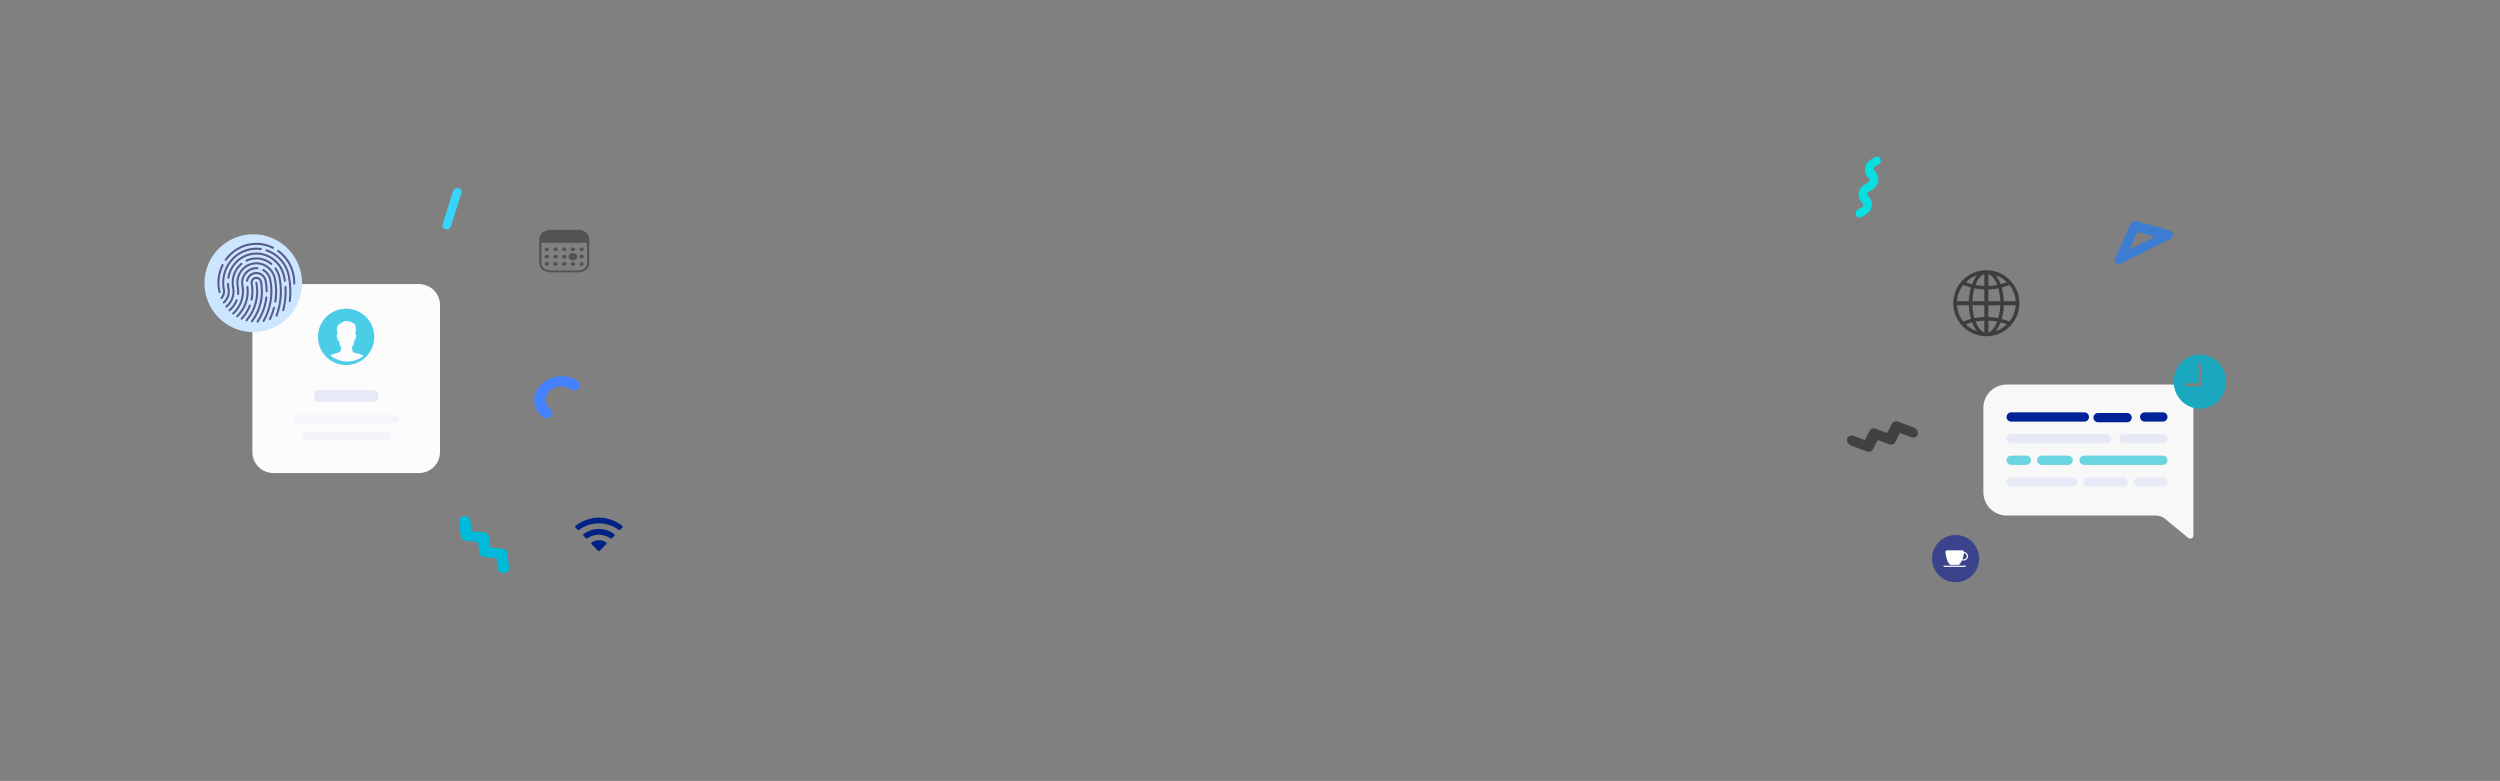 <?xml version="1.0" encoding="UTF-8" standalone="no"?>
<!DOCTYPE svg PUBLIC "-//W3C//DTD SVG 1.1//EN" "http://www.w3.org/Graphics/SVG/1.1/DTD/svg11.dtd">
<svg width="100%" height="100%" viewBox="0 0 1892 591" version="1.1" xmlns="http://www.w3.org/2000/svg" xmlns:xlink="http://www.w3.org/1999/xlink" xml:space="preserve" xmlns:serif="http://www.serif.com/" style="fill-rule:evenodd;clip-rule:evenodd;stroke-linejoin:round;stroke-miterlimit:2;">
    <rect x="0" y="0" width="1892" height="591" fill="#808080" stroke="none"/>
    <path d="M1406.69,164.62C1405.42,164.418 1404.48,163.426 1404.33,162.115C1404.17,160.804 1404.83,159.438 1405.99,158.667C1406.65,158.231 1407.31,157.871 1407.9,157.553C1409.65,156.602 1409.99,156.32 1410.16,155.662C1410.33,155.003 1410.16,154.641 1409.01,153.231C1407.72,151.642 1405.77,149.241 1406.79,145.285C1407.8,141.33 1410.79,139.711 1412.77,138.639C1414.52,137.688 1414.86,137.405 1415.03,136.747C1415.2,136.089 1415.03,135.725 1413.88,134.312C1412.59,132.723 1410.64,130.321 1411.65,126.366C1412.67,122.411 1415.66,120.79 1417.64,119.718C1418.04,119.499 1418.42,119.292 1418.76,119.086C1420.35,118.101 1422.28,118.541 1423.07,120.068C1423.86,121.596 1423.21,123.633 1421.62,124.618C1421.11,124.935 1420.62,125.2 1420.14,125.459C1418.39,126.41 1418.05,126.692 1417.88,127.354C1417.71,128.015 1417.88,128.376 1419.02,129.789C1420.32,131.378 1422.27,133.78 1421.25,137.735C1420.23,141.69 1417.25,143.309 1415.27,144.382C1413.52,145.333 1413.18,145.616 1413.01,146.274C1412.84,146.931 1413.01,147.295 1414.16,148.705C1415.45,150.293 1417.4,152.695 1416.38,156.649C1415.37,160.604 1412.38,162.224 1410.4,163.297C1409.91,163.564 1409.44,163.817 1409.06,164.068C1408.34,164.55 1407.49,164.747 1406.69,164.62Z" style="fill:rgb(7,223,224);fill-rule:nonzero;"/>
    <g transform="matrix(1,0,0,1,-29.394,-111.211)">
        <path d="M1427.6,445.923C1426.91,444.462 1427.09,442.871 1428.07,441.837C1429.06,440.802 1430.66,440.507 1432.2,441.08L1440.74,444.26L1444.41,437.191C1445.23,435.628 1447.16,435.012 1449.05,435.714L1457.6,438.894L1461.27,431.825C1462.09,430.262 1464.02,429.645 1465.91,430.348L1477.7,434.735C1479.13,435.265 1480.27,436.455 1480.69,437.858C1481.12,439.26 1480.77,440.661 1479.77,441.534C1478.77,442.406 1477.28,442.617 1475.85,442.087L1467.31,438.909L1463.63,445.979C1462.81,447.542 1460.88,448.159 1458.99,447.456L1450.44,444.277L1446.77,451.345C1445.96,452.908 1444.02,453.525 1442.13,452.822L1430.34,448.433C1429.15,447.986 1428.14,447.064 1427.6,445.923Z" style="fill:rgb(65,65,65);fill-rule:nonzero;"/>
    </g>
    <g transform="matrix(1,0,0,1,120.878,-83.317)">
        <path d="M1481.8,282.947C1479.92,282.386 1479.09,280.389 1479.96,278.47L1491.37,253.258C1492.24,251.325 1494.5,250.198 1496.41,250.742L1521.34,257.84C1522.74,258.238 1523.62,259.451 1523.56,260.912C1523.51,262.373 1522.53,263.795 1521.09,264.515L1484.75,282.63C1483.79,283.108 1482.73,283.222 1481.8,282.947ZM1496.71,258.732L1490.71,271.988L1509.82,262.464L1496.71,258.732Z" style="fill:rgb(61,125,209);fill-rule:nonzero;"/>
    </g>
    <g transform="matrix(1,0,0,1,-0.153,2.113)">
        <path d="M384.146,430.564C382.969,431.594 381.222,431.939 379.656,431.45C378.09,430.962 376.984,429.726 376.814,428.276L375.874,420.225L366.689,419.399C364.657,419.216 363.051,417.808 362.842,416.026L361.9,407.972L352.714,407.145C350.682,406.963 349.076,405.554 348.867,403.772L347.566,392.658C347.409,391.315 348.081,390.001 349.328,389.21C350.576,388.42 352.21,388.273 353.614,388.825C355.019,389.377 355.981,390.544 356.139,391.887L357.085,399.944L366.274,400.774C368.306,400.957 369.912,402.365 370.121,404.146L371.063,412.2L380.248,413.026C382.28,413.209 383.887,414.617 384.095,416.399L385.392,427.51C385.522,428.641 385.065,429.763 384.146,430.564Z" style="fill:rgb(0,186,217);fill-rule:nonzero;"/>
    </g>
    <path d="M437.738,294.097C436.968,294.871 435.896,295.359 434.756,295.453C433.616,295.547 432.502,295.238 431.66,294.596C427.101,291.118 420.025,291.699 415.857,295.894C411.689,300.088 412.006,306.307 416.565,309.784C418.319,311.122 418.441,313.513 416.838,315.127C415.234,316.74 412.513,316.963 410.76,315.626C402.693,309.474 402.132,298.471 409.507,291.05C416.881,283.63 429.399,282.602 437.466,288.754C438.308,289.396 438.81,290.32 438.861,291.322C438.912,292.324 438.508,293.322 437.738,294.097Z" style="fill:rgb(69,128,255);fill-rule:nonzero;"/>
    <path d="M337.174,173.57C336.332,173.394 335.637,172.868 335.242,172.107C334.848,171.345 334.786,170.411 335.07,169.509L342.774,145.041C343.365,143.164 345.265,141.938 347.018,142.303C348.771,142.668 349.713,144.485 349.122,146.362L341.418,170.83C341.135,171.732 340.528,172.527 339.732,173.041C338.936,173.555 338.016,173.745 337.174,173.57Z" style="fill:rgb(55,213,250);fill-rule:nonzero;"/>
    <path d="M1656.15,407.14L1638.42,392.564C1636.49,390.998 1634.08,390.155 1631.59,390.182L1518.73,390.182C1514.03,390.182 1509.52,388.316 1506.19,384.994C1502.87,381.673 1501,377.168 1501,372.471L1501,308.711C1501,304.014 1502.87,299.509 1506.19,296.187C1509.52,292.866 1514.03,291 1518.73,291L1642.24,291C1646.94,291 1651.45,292.866 1654.78,296.187C1658.11,299.509 1659.97,304.014 1659.97,308.711L1659.97,405.236C1659.97,405.679 1659.85,406.114 1659.62,406.491C1659.38,406.868 1659.05,407.172 1658.65,407.37C1658.26,407.568 1657.81,407.651 1657.37,407.61C1656.93,407.57 1656.51,407.407 1656.15,407.14Z" style="fill:rgb(248,248,248);fill-rule:nonzero;"/>
    <path d="M1577.43,312.058L1522.08,312.058C1520.14,312.058 1518.57,313.629 1518.57,315.565L1518.57,315.574C1518.57,317.511 1520.14,319.081 1522.08,319.081L1577.43,319.081C1579.37,319.081 1580.94,317.511 1580.94,315.574L1580.94,315.565C1580.94,313.629 1579.37,312.058 1577.43,312.058Z" style="fill:rgb(0,34,153);fill-rule:nonzero;"/>
    <g transform="matrix(1,0,0,1,-1.627,0.477)">
        <path d="M1611.4,312.058L1589.43,312.058C1587.49,312.058 1585.92,313.629 1585.92,315.565L1585.92,315.574C1585.92,317.511 1587.49,319.081 1589.43,319.081L1611.4,319.081C1613.34,319.081 1614.91,317.511 1614.91,315.574L1614.91,315.565C1614.91,313.629 1613.34,312.058 1611.4,312.058Z" style="fill:rgb(0,34,153);fill-rule:nonzero;"/>
    </g>
    <path d="M1636.87,312.058L1623.1,312.058C1621.16,312.058 1619.59,313.629 1619.59,315.565L1619.59,315.574C1619.59,317.511 1621.16,319.081 1623.1,319.081L1636.87,319.081C1638.81,319.081 1640.38,317.511 1640.38,315.574L1640.38,315.565C1640.38,313.629 1638.81,312.058 1636.87,312.058Z" style="fill:rgb(0,34,153);fill-rule:nonzero;"/>
    <path d="M1594.11,328.441L1522.08,328.441C1520.14,328.441 1518.57,330.011 1518.57,331.948L1518.57,331.957C1518.57,333.894 1520.14,335.464 1522.08,335.464L1594.11,335.464C1596.05,335.464 1597.62,333.894 1597.62,331.957L1597.62,331.948C1597.62,330.011 1596.05,328.441 1594.11,328.441Z" style="fill:rgb(229,234,246);fill-rule:nonzero;"/>
    <path d="M1636.87,328.441L1607.29,328.441C1605.35,328.441 1603.78,330.011 1603.78,331.948L1603.78,331.957C1603.78,333.894 1605.35,335.464 1607.29,335.464L1636.87,335.464C1638.81,335.464 1640.38,333.894 1640.38,331.957L1640.38,331.948C1640.38,330.011 1638.81,328.441 1636.87,328.441Z" style="fill:rgb(229,234,246);fill-rule:nonzero;"/>
    <path d="M1577.23,351.837L1636.87,351.837C1638.81,351.837 1640.38,350.267 1640.38,348.331L1640.38,348.322C1640.38,346.385 1638.81,344.815 1636.87,344.815L1577.23,344.815C1575.29,344.815 1573.72,346.385 1573.72,348.322L1573.72,348.331C1573.72,350.267 1575.29,351.837 1577.23,351.837Z" style="fill:rgb(106,213,225);fill-rule:nonzero;"/>
    <path d="M1545.2,351.837L1565.22,351.837C1567.16,351.837 1568.73,350.267 1568.73,348.331L1568.73,348.322C1568.73,346.385 1567.16,344.815 1565.22,344.815L1545.2,344.815C1543.27,344.815 1541.69,346.385 1541.69,348.322L1541.69,348.331C1541.69,350.267 1543.27,351.837 1545.2,351.837Z" style="fill:rgb(106,213,225);fill-rule:nonzero;"/>
    <path d="M1522.07,351.837L1533.5,351.837C1535.44,351.837 1537.01,350.267 1537.01,348.331L1537.01,348.322C1537.01,346.385 1535.44,344.815 1533.5,344.815L1522.07,344.815C1520.14,344.815 1518.56,346.385 1518.56,348.322L1518.56,348.331C1518.56,350.267 1520.14,351.837 1522.07,351.837Z" style="fill:rgb(106,213,225);fill-rule:nonzero;"/>
    <path d="M1568.45,361.198L1522.08,361.198C1520.14,361.198 1518.57,362.768 1518.57,364.704L1518.57,364.713C1518.57,366.65 1520.14,368.22 1522.08,368.22L1568.45,368.22C1570.39,368.22 1571.96,366.65 1571.96,364.713L1571.96,364.704C1571.96,362.768 1570.39,361.198 1568.45,361.198Z" style="fill:rgb(229,234,246);fill-rule:nonzero;"/>
    <path d="M1606.71,361.198L1580.45,361.198C1578.51,361.198 1576.94,362.768 1576.94,364.704L1576.94,364.713C1576.94,366.65 1578.51,368.22 1580.45,368.22L1606.71,368.22C1608.65,368.22 1610.22,366.65 1610.22,364.713L1610.22,364.704C1610.22,362.768 1608.65,361.198 1606.71,361.198Z" style="fill:rgb(229,234,246);fill-rule:nonzero;"/>
    <path d="M1636.87,361.198L1618.42,361.198C1616.48,361.198 1614.91,362.768 1614.91,364.704L1614.91,364.713C1614.91,366.65 1616.48,368.22 1618.42,368.22L1636.87,368.22C1638.81,368.22 1640.38,366.65 1640.38,364.713L1640.38,364.704C1640.38,362.768 1638.81,361.198 1636.87,361.198Z" style="fill:rgb(229,234,246);fill-rule:nonzero;"/>
    <path d="M317.076,215L206.924,215C198.129,215 191,222.101 191,230.86L191,342.14C191,350.899 198.129,358 206.924,358L317.076,358C325.871,358 333,350.899 333,342.14L333,230.86C333,222.101 325.871,215 317.076,215Z" style="fill:rgb(252,252,252);fill-rule:nonzero;"/>
    <path d="M292.745,326.653L231.247,326.653C229.506,326.653 228.094,328.059 228.094,329.793L228.094,329.801C228.094,331.536 229.506,332.941 231.247,332.941L292.745,332.941C294.486,332.941 295.898,331.536 295.898,329.801L295.898,329.793C295.898,328.059 294.486,326.653 292.745,326.653Z" style="fill:rgb(243,245,251);fill-rule:nonzero;"/>
    <path d="M283.063,295.195L240.929,295.195C239.174,295.195 237.752,296.612 237.752,298.359L237.752,300.936C237.752,302.684 239.174,304.1 240.929,304.1L283.063,304.1C284.817,304.1 286.24,302.684 286.24,300.936L286.24,298.359C286.24,296.612 284.817,295.195 283.063,295.195Z" style="fill:rgb(229,234,246);fill-rule:nonzero;"/>
    <path d="M299.115,314.108L224.878,314.108C223.137,314.108 221.725,315.514 221.725,317.248L221.725,317.256C221.725,318.991 223.137,320.396 224.878,320.396L299.115,320.396C300.856,320.396 302.267,318.991 302.267,317.256L302.267,317.248C302.267,315.514 300.856,314.108 299.115,314.108Z" style="fill:rgb(243,245,251);fill-rule:nonzero;"/>
    <g id="Cafés" transform="matrix(0.223,0,0,0.223,-522.784,380.825)">
        <g transform="matrix(1,0,0,1,1882,-610)">
            <circle cx="7099" cy="798" r="80" style="fill:rgb(58,67,139);"/>
        </g>
        <g transform="matrix(2,0,0,2,8696.49,-254.666)">
            <path d="M153.128,224.251C151.918,226.928 150.266,229.632 148.011,232C148.011,232 133.366,231.993 133.344,232C126.443,227.255 125.03,210.296 125.03,210.296C124.835,208.66 126.012,207.333 127.674,207.333L153.682,207.333C155.237,207.333 156.445,208.511 156.452,210.037C160.322,210.408 163.344,213.533 163.344,217.333C163.344,221.383 159.912,224.667 155.678,224.667C154.784,224.667 153.926,224.52 153.128,224.251ZM153.9,222.399C154.458,222.573 155.056,222.667 155.678,222.667C158.827,222.667 161.344,220.258 161.344,217.333C161.344,214.611 159.164,212.337 156.324,212.034C156.114,214.194 155.529,218.152 153.9,222.399ZM121.388,234.044C120.996,233.652 121.127,233.333 121.686,233.333L159.669,233.333C160.226,233.333 160.365,233.646 159.967,234.044L159.388,234.623C158.996,235.015 158.222,235.333 157.677,235.333L123.678,235.333C123.125,235.333 122.365,235.021 121.967,234.623L121.388,234.044Z" style="fill:white;"/>
        </g>
    </g>
    <g transform="matrix(0.829,0,0,0.804,36.986,47.599)">
        <ellipse cx="186.589" cy="207.344" rx="44.538" ry="46.052" style="fill:rgb(204,230,255);"/>
    </g>
    <g id="Touch-ID-Icon" serif:id="Touch ID Icon" transform="matrix(0.483,0,0,0.496,-2389.56,-270.773)">
        <path d="M5350.88,1038.29C5350.57,1038.29 5350.25,1038.2 5349.98,1038.01C5349.25,1037.51 5349.06,1036.52 5349.56,1035.79C5356.93,1025.02 5361.6,1012.52 5363.06,999.638C5363.16,998.759 5363.96,998.126 5364.84,998.227C5365.72,998.327 5366.35,999.122 5366.25,1000C5364.72,1013.4 5359.86,1026.4 5352.2,1037.6C5351.9,1038.05 5351.39,1038.29 5350.88,1038.29ZM5341.97,1037.91C5341.62,1037.91 5341.28,1037.8 5340.98,1037.58C5340.28,1037.03 5340.16,1036.02 5340.71,1035.33C5353.8,1018.57 5358.9,997.015 5354.7,976.196L5354.6,975.661C5354.21,974.353 5353.38,973.232 5352.23,972.467C5350.92,971.601 5349.36,971.295 5347.83,971.604C5344.93,972.189 5342.96,974.836 5343.14,977.712L5343.3,978.494C5344.97,986.772 5344.92,995.122 5343.17,1003.31C5342.98,1004.18 5342.13,1004.73 5341.26,1004.55C5340.4,1004.36 5339.85,1003.51 5340.03,1002.64C5341.58,995.392 5341.72,988.01 5340.44,980.674L5340.41,980.68L5340.1,979.137C5339.11,974.238 5342.3,969.448 5347.19,968.461C5349.57,967.982 5351.98,968.456 5354,969.796C5356.02,971.136 5357.39,973.181 5357.87,975.554L5358.15,976.953L5358.12,976.965C5362,998.265 5356.61,1020.18 5343.23,1037.3C5342.92,1037.7 5342.44,1037.91 5341.97,1037.91ZM5360.35,1037.22C5360.07,1037.22 5359.79,1037.15 5359.54,1037C5358.77,1036.55 5358.52,1035.57 5358.96,1034.8C5369.86,1016.23 5373.51,994.377 5369.26,973.261L5369.11,972.566C5367.78,966.926 5364.14,962.106 5359.05,959.269C5358.28,958.838 5358,957.861 5358.43,957.088C5358.86,956.315 5359.84,956.037 5360.61,956.469C5366.73,959.878 5371.03,965.766 5372.41,972.623L5372.68,973.985L5372.66,973.992C5376.65,995.457 5372.79,1017.57 5361.73,1036.43C5361.43,1036.93 5360.9,1037.22 5360.35,1037.22ZM5333.66,1036.32C5333.28,1036.32 5332.9,1036.18 5332.6,1035.92C5331.93,1035.33 5331.87,1034.32 5332.45,1033.65C5338.95,1026.26 5343.76,1017.36 5346.38,1007.9C5349.12,997.99 5349.48,987.816 5347.43,977.662C5347.25,976.794 5347.81,975.948 5348.68,975.773C5349.55,975.598 5350.4,976.16 5350.57,977.028C5352.72,987.68 5352.35,998.356 5349.47,1008.76C5346.73,1018.68 5341.67,1028.02 5334.86,1035.77C5334.55,1036.13 5334.1,1036.32 5333.66,1036.32ZM5370.28,1034.37C5370.05,1034.37 5369.81,1034.32 5369.58,1034.21C5368.79,1033.82 5368.46,1032.86 5368.84,1032.07C5371.5,1026.61 5373.64,1020.88 5375.21,1015.04C5375.44,1014.19 5376.31,1013.68 5377.17,1013.91C5378.03,1014.13 5378.53,1015.01 5378.3,1015.87C5376.69,1021.91 5374.48,1027.83 5371.73,1033.47C5371.45,1034.04 5370.88,1034.37 5370.28,1034.37ZM5325.98,1033.69C5325.58,1033.69 5325.17,1033.54 5324.86,1033.23C5324.23,1032.61 5324.22,1031.6 5324.83,1030.96C5330.3,1025.36 5334.52,1018.82 5337.37,1011.52C5337.69,1010.7 5338.62,1010.29 5339.44,1010.61C5340.27,1010.93 5340.67,1011.86 5340.35,1012.69C5337.35,1020.38 5332.9,1027.29 5327.13,1033.2C5326.82,1033.53 5326.4,1033.69 5325.98,1033.69ZM5318.97,1030.17C5318.54,1030.17 5318.11,1030 5317.8,1029.66C5317.19,1029.02 5317.23,1028 5317.87,1027.39C5329.8,1016.24 5335.61,999.959 5333.43,983.837C5333.31,982.96 5333.92,982.152 5334.8,982.033C5335.68,981.914 5336.48,982.529 5336.6,983.407C5338.93,1000.56 5332.74,1017.88 5320.06,1029.74C5319.76,1030.03 5319.36,1030.17 5318.97,1030.17ZM5380.61,1029.21C5380.42,1029.21 5380.23,1029.17 5380.04,1029.1C5379.21,1028.79 5378.8,1027.86 5379.11,1027.03C5385.97,1009.1 5387.62,989.639 5383.89,970.732L5383.8,970.326C5382.78,965.259 5380.73,960.588 5377.71,956.442C5377.19,955.727 5377.35,954.724 5378.07,954.203C5378.78,953.681 5379.78,953.839 5380.31,954.555C5383.47,958.895 5385.65,963.762 5386.81,969.03L5386.81,969.035L5386.95,969.694C5390.91,989.324 5389.23,1009.55 5382.11,1028.18C5381.86,1028.82 5381.26,1029.21 5380.61,1029.21ZM5312.63,1025.89C5312.18,1025.89 5311.74,1025.7 5311.42,1025.34C5310.84,1024.67 5310.91,1023.65 5311.58,1023.07C5317.24,1018.17 5321.55,1011.85 5324.03,1004.79C5326.42,998.006 5327.05,990.71 5325.88,983.593L5325.87,983.595L5325.56,982.07C5324.3,975.812 5325.55,969.439 5329.08,964.122C5332.61,958.807 5338.01,955.184 5344.26,953.923C5346.44,953.484 5348.66,953.348 5350.85,953.518C5351.74,953.587 5352.4,954.358 5352.33,955.241C5352.26,956.124 5351.49,956.783 5350.61,956.715C5348.7,956.567 5346.78,956.685 5344.9,957.066C5339.48,958.158 5334.81,961.294 5331.75,965.897C5328.94,970.131 5327.8,975.139 5328.48,980.132L5328.75,981.429C5330.39,989.592 5329.81,998.038 5327.06,1005.85C5324.39,1013.44 5319.76,1020.23 5313.68,1025.5C5313.38,1025.76 5313,1025.89 5312.63,1025.89ZM5306.99,1020.92C5306.53,1020.92 5306.07,1020.72 5305.75,1020.34C5305.19,1019.65 5305.29,1018.64 5305.98,1018.08C5310.73,1014.19 5314.41,1009.11 5316.64,1003.38C5316.96,1002.56 5317.89,1002.15 5318.71,1002.47C5319.54,1002.79 5319.95,1003.72 5319.62,1004.55C5317.2,1010.78 5313.18,1016.32 5308.01,1020.56C5307.71,1020.81 5307.35,1020.92 5306.99,1020.92ZM5391.13,1020.77C5390.99,1020.77 5390.85,1020.75 5390.72,1020.72C5389.86,1020.49 5389.35,1019.61 5389.58,1018.76C5392.63,1007.34 5393.79,995.563 5393.05,983.762C5392.99,982.878 5393.66,982.116 5394.55,982.061C5395.43,982.002 5396.19,982.676 5396.25,983.56C5397.02,995.708 5395.81,1007.83 5392.68,1019.58C5392.49,1020.3 5391.84,1020.77 5391.13,1020.77ZM5302.08,1015.36C5301.61,1015.36 5301.14,1015.15 5300.83,1014.76C5300.27,1014.07 5300.38,1013.06 5301.07,1012.5C5308.98,1006.15 5312.82,996.19 5311.28,986.256L5311.02,985.003C5308.17,970.839 5313.37,956.377 5324.59,947.26C5325.28,946.702 5326.29,946.807 5326.85,947.494C5327.4,948.182 5327.3,949.191 5326.61,949.749C5316.69,957.81 5311.9,970.425 5313.91,982.96L5314.19,984.363C5316.52,995.887 5312.26,1007.63 5303.08,1015C5302.78,1015.24 5302.43,1015.36 5302.08,1015.36ZM5297.89,1009.2C5297.43,1009.2 5296.98,1009 5296.66,1008.63C5296.09,1007.96 5296.17,1006.94 5296.85,1006.37C5302.36,1001.7 5305.03,994.509 5303.95,987.419L5303.75,986.468C5303.27,984.079 5302.98,981.626 5302.87,979.178C5302.84,978.293 5303.52,977.546 5304.41,977.51C5305.29,977.475 5306.04,978.16 5306.08,979.045C5306.15,980.85 5306.34,982.658 5306.64,984.437L5306.92,985.829C5308.64,994.369 5305.58,1003.18 5298.92,1008.82C5298.62,1009.07 5298.25,1009.2 5297.89,1009.2ZM5378.75,1007.82C5378.67,1007.82 5378.58,1007.81 5378.49,1007.8C5377.62,1007.65 5377.03,1006.83 5377.17,1005.95C5379.03,994.635 5378.82,983.142 5376.53,971.794L5376.44,971.363C5374.88,964.186 5370.67,958.011 5364.54,953.938C5358.29,949.784 5350.79,948.313 5343.43,949.798C5336.07,951.281 5329.73,955.542 5325.58,961.795C5321.69,967.643 5320.15,974.58 5321.19,981.475L5321.47,982.895C5322.26,986.803 5322.44,990.769 5322.02,994.684C5321.93,995.564 5321.14,996.201 5320.26,996.106C5319.38,996.012 5318.74,995.221 5318.84,994.341C5319.16,991.277 5319.09,988.177 5318.61,985.104L5318.29,983.537C5316.64,975.338 5318.28,966.986 5322.91,960.02C5327.53,953.054 5334.6,948.307 5342.8,946.655C5351,945.001 5359.35,946.639 5366.31,951.267C5373.28,955.895 5378.02,962.959 5379.68,971.158L5379.83,971.905L5379.82,971.911C5382.05,983.397 5382.22,995.021 5380.33,1006.47C5380.2,1007.26 5379.52,1007.82 5378.75,1007.82ZM5401.39,1006.86C5401.32,1006.86 5401.26,1006.85 5401.19,1006.85C5400.31,1006.74 5399.69,1005.93 5399.8,1005.06C5401.31,992.879 5400.9,980.561 5398.56,968.424L5398.34,967.395C5394.74,949.519 5381.7,934.951 5364.32,929.376C5363.47,929.105 5363.01,928.203 5363.28,927.36C5363.55,926.516 5364.45,926.053 5365.29,926.322C5383.3,932.095 5396.92,946.936 5401.16,965.263L5401.18,965.26L5401.5,966.759C5404.08,979.569 5404.58,992.587 5402.98,1005.45C5402.88,1006.26 5402.19,1006.86 5401.39,1006.86ZM5294.38,1002.29C5293.99,1002.29 5293.6,1002.15 5293.29,1001.86C5292.65,1001.26 5292.61,1000.25 5293.21,999.598C5295.98,996.604 5297.23,992.485 5296.6,988.481L5296.48,987.933C5293.66,973.909 5296.46,959.624 5304.38,947.709C5312.29,935.794 5324.38,927.675 5338.4,924.847C5344.29,923.659 5350.27,923.462 5356.16,924.259C5357.04,924.378 5357.65,925.185 5357.53,926.063C5357.42,926.94 5356.61,927.556 5355.73,927.437C5350.19,926.687 5344.57,926.873 5339.03,927.991C5325.85,930.649 5314.49,938.282 5307.05,949.483C5299.77,960.431 5297.09,973.509 5299.45,986.404L5299.65,987.296C5300.69,992.478 5299.16,997.892 5295.56,1001.78C5295.24,1002.12 5294.81,1002.29 5294.38,1002.29ZM5289.31,989.707C5289.27,989.61 5289.24,989.507 5289.22,989.399C5287.83,982.522 5287.63,975.545 5288.62,968.664C5289.57,962.013 5291.62,955.596 5294.69,949.589C5295.1,948.801 5296.06,948.489 5296.85,948.893C5297.64,949.296 5297.95,950.263 5297.55,951.051C5294.63,956.741 5292.7,962.821 5291.79,969.121C5290.87,975.536 5291.04,982.041 5292.3,988.459C5292.34,988.554 5292.37,988.655 5292.39,988.76C5292.55,989.561 5292.74,990.391 5292.94,991.226C5293.15,992.086 5292.63,992.955 5291.77,993.166C5291.64,993.198 5291.51,993.213 5291.39,993.213C5290.66,993.213 5290.01,992.724 5289.83,991.993C5289.64,991.222 5289.47,990.455 5289.31,989.707ZM5365.18,992.01L5365.18,992.01C5364.29,992.01 5363.58,991.295 5363.57,990.411C5363.56,985.185 5363.02,979.909 5361.98,974.728L5361.86,974.108C5361.05,970.895 5359.11,968.136 5356.33,966.29C5353.38,964.328 5349.84,963.634 5346.36,964.335C5341.15,965.386 5337.07,969.431 5335.99,974.639C5335.81,975.506 5334.96,976.062 5334.09,975.881C5333.22,975.7 5332.67,974.85 5332.85,973.984C5334.2,967.518 5339.25,962.497 5345.73,961.192C5350.04,960.321 5354.44,961.183 5358.11,963.62C5361.77,966.056 5364.27,969.774 5365.14,974.089L5365.4,975.374L5365.37,975.384C5366.3,980.355 5366.77,985.401 5366.78,990.403C5366.78,991.288 5366.07,992.008 5365.18,992.01ZM5405.71,966.238C5405.66,966.141 5405.63,966.038 5405.61,965.93C5402.67,951.346 5394.35,938.61 5382.18,930.067C5381.45,929.558 5381.28,928.559 5381.78,927.834C5382.29,927.109 5383.29,926.934 5384.02,927.443C5396.78,936.397 5405.53,949.715 5408.69,964.973C5408.73,965.073 5408.76,965.179 5408.79,965.289C5409.67,969.664 5410.07,974.133 5409.99,978.573C5409.97,979.447 5409.26,980.145 5408.39,980.145C5408.38,980.145 5408.37,980.145 5408.36,980.145C5407.47,980.128 5406.77,979.397 5406.78,978.511C5406.86,974.412 5406.5,970.284 5405.71,966.238ZM5393.66,975.914C5392.88,975.914 5392.19,975.342 5392.08,974.547C5391.83,972.898 5391.55,971.248 5391.23,969.63L5391.07,968.861C5388.81,957.618 5382.3,947.932 5372.75,941.585C5363.19,935.239 5351.74,932.993 5340.5,935.26C5331.85,937.003 5324.07,941.281 5317.99,947.63C5312.05,953.837 5308.14,961.574 5306.67,970.003C5306.52,970.876 5305.69,971.46 5304.82,971.308C5303.95,971.157 5303.36,970.327 5303.51,969.454C5305.09,960.395 5309.29,952.082 5315.68,945.413C5322.21,938.588 5330.57,933.99 5339.86,932.116C5351.95,929.68 5364.26,932.095 5374.52,938.915C5384.46,945.516 5391.33,955.481 5393.97,967.071L5393.98,967.072L5394.23,968.228C5394.61,970.143 5394.95,972.11 5395.25,974.075C5395.38,974.95 5394.77,975.766 5393.9,975.896C5393.82,975.908 5393.74,975.914 5393.66,975.914ZM5372.52,950.242C5372.17,950.242 5371.81,950.123 5371.51,949.879C5363.22,943.093 5352.45,940.414 5341.96,942.528C5339.26,943.072 5336.64,943.924 5334.16,945.062C5333.35,945.431 5332.4,945.077 5332.03,944.273C5331.66,943.468 5332.02,942.516 5332.82,942.147C5335.53,940.907 5338.39,939.977 5341.33,939.385C5352.77,937.079 5364.51,940.001 5373.54,947.398C5374.23,947.959 5374.33,948.97 5373.76,949.655C5373.45,950.041 5372.99,950.242 5372.52,950.242ZM5301.04,943.939C5300.71,943.939 5300.38,943.839 5300.09,943.631C5299.38,943.109 5299.22,942.106 5299.74,941.391C5308.74,929.055 5321.95,920.598 5336.93,917.578C5350.23,914.897 5363.67,916.631 5375.81,922.591C5376.61,922.981 5376.94,923.942 5376.55,924.737C5376.16,925.531 5375.2,925.859 5374.4,925.469C5362.9,919.824 5350.16,918.182 5337.57,920.721C5323.37,923.582 5310.86,931.594 5302.33,943.281C5302.02,943.711 5301.53,943.939 5301.04,943.939Z" style="fill:rgb(88,89,141);"/>
    </g>
    <g id="Avatar" transform="matrix(1.333,0,0,1.334,51.347,121.544)">
        <path d="M174,100C174,108.836 166.836,116 158,116C149.164,116 142,108.836 142,100C142,91.164 149.164,84 158,84C166.836,84 174,91.164 174,100ZM153.086,109.024C152.718,109.122 152.355,109.232 151.994,109.346C150.985,109.666 149.989,110.023 149,110.397C151.568,112.631 154.949,114 158.669,114C162.225,114 165.477,112.755 168,110.696C166.69,110.104 164.84,109.507 164.84,109.507C162.641,109.097 161.976,108.607 161.976,108.607C161.27,108.294 161.391,105.339 161.391,105.339C162.48,105.201 162.42,101.952 162.42,101.952C163.186,102.422 163.247,101.443 163.247,101.443C163.287,101.071 163.489,100.386 163.489,100.386C164.235,98.096 163.145,98.644 163.145,98.644C163.75,96.413 163.489,94.495 163.489,94.495C163.358,93.54 162.903,92.746 162.082,92.191C161.805,92.003 161.503,91.849 161.187,91.73C160.758,91.568 160.313,91.349 159.872,91.231C159.513,91.135 159.144,91.079 158.773,91.043C158.365,91.005 157.948,90.987 157.538,91.01C157.154,91.01 156.973,91.245 156.973,91.245C156.915,91.319 156.419,91.409 156.306,91.462C156.102,91.554 155.904,91.657 155.711,91.767C155.219,92.048 154.781,92.411 154.323,92.739C153.966,92.995 153.511,93.167 153.256,93.536C153.033,93.858 152.911,94.238 152.841,94.617C152.762,95.051 152.711,95.563 152.798,96.001C152.898,96.51 153.04,98.781 153.04,98.781C152.233,98.625 152.677,99.779 152.677,99.779C152.838,99.995 153.06,101.169 153.06,101.169C153.262,102.872 154.109,102.187 154.109,102.187C153.968,105.201 155.017,105.358 155.017,105.358C155.158,107.119 154.815,108.137 154.815,108.137C154.559,108.789 153.682,108.864 153.086,109.024Z" style="fill:rgb(75,204,231);"/>
    </g>
    <g id="Clock" transform="matrix(1.583,1.21066e-31,-1.95083e-32,1.637,1337.15,267.542)">
        <path d="M207.876,15.14L200.733,15.14C200.341,15.14 200.024,14.823 200.024,14.43C200.024,14.038 200.341,13.72 200.733,13.72L206.456,13.72L206.456,4.986C206.456,4.595 206.773,4.276 207.166,4.276C207.558,4.276 207.876,4.595 207.876,4.986L207.876,15.14ZM206.999,0.499C200.096,0.499 194.5,6.096 194.5,12.999C194.5,19.902 200.096,25.5 206.999,25.5C213.903,25.5 219.5,19.902 219.5,12.999C219.5,6.096 213.903,0.499 206.999,0.499Z" style="fill:rgb(26,169,191);"/>
    </g>
    <g id="Calendar" transform="matrix(0.822,0,0,0.698,-193.599,158.614)">
        <path d="M768.129,22.001C768.469,22.007 768.808,22.026 769.147,22.065C769.928,22.155 770.699,22.337 771.437,22.608C772.874,23.134 774.182,23.995 775.237,25.102C776.211,26.123 776.965,27.348 777.434,28.678C777.682,29.381 777.85,30.113 777.935,30.853C777.973,31.192 777.993,31.531 777.999,31.871C778.056,40.623 778.056,49.377 777.999,58.129C777.993,58.469 777.973,58.808 777.935,59.147C777.85,59.887 777.682,60.619 777.434,61.322C776.965,62.652 776.211,63.878 775.237,64.898C774.182,66.005 772.874,66.866 771.437,67.392C770.699,67.663 769.928,67.845 769.147,67.935C768.808,67.974 768.469,67.993 768.129,67.999C759.376,68.055 750.623,68.055 741.871,67.999C741.531,67.993 741.192,67.974 740.853,67.935C740.072,67.845 739.301,67.663 738.563,67.392C737.277,66.921 736.093,66.182 735.102,65.237C733.965,64.153 733.088,62.804 732.566,61.322C732.318,60.619 732.15,59.887 732.065,59.147C732.027,58.808 732.007,58.469 732.001,58.129C731.944,49.377 731.944,40.623 732.001,31.871C732.007,31.531 732.027,31.192 732.065,30.853C732.15,30.113 732.318,29.381 732.566,28.678C733.088,27.196 733.965,25.846 735.102,24.763C736.093,23.818 737.277,23.079 738.563,22.608C739.301,22.337 740.072,22.155 740.853,22.065C741.192,22.026 741.531,22.007 741.871,22.001C750.623,21.945 759.376,21.945 768.129,22.001ZM776.022,36L733.978,36C733.945,43.368 733.953,50.736 734.001,58.104C734.006,58.41 734.026,58.715 734.064,59.02C734.135,59.577 734.266,60.127 734.452,60.657C734.87,61.843 735.572,62.923 736.482,63.79C737.275,64.546 738.222,65.137 739.251,65.515C739.841,65.731 740.457,65.876 741.081,65.948C741.352,65.979 741.624,65.994 741.896,65.999C750.632,66.055 759.368,66.055 768.104,65.999C768.376,65.994 768.648,65.979 768.919,65.948C769.543,65.876 770.159,65.731 770.749,65.515C771.899,65.093 772.945,64.404 773.79,63.518C774.569,62.701 775.172,61.721 775.548,60.657C775.746,60.095 775.88,59.511 775.948,58.919C775.979,58.648 775.994,58.376 775.999,58.104C776.047,50.736 776.055,43.368 776.022,36ZM739,57C740.104,57 741,57.896 741,59C741,60.104 740.104,61 739,61C737.896,61 737,60.104 737,59C737,57.896 737.896,57 739,57ZM763,57C764.104,57 765,57.896 765,59C765,60.104 764.104,61 763,61C761.896,61 761,60.104 761,59C761,57.896 761.896,57 763,57ZM747,57C748.104,57 749,57.896 749,59C749,60.104 748.104,61 747,61C745.896,61 745,60.104 745,59C745,57.896 745.896,57 747,57ZM771,57C772.104,57 773,57.896 773,59C773,60.104 772.104,61 771,61C769.896,61 769,60.104 769,59C769,57.896 769.896,57 771,57ZM755,57C756.104,57 757,57.896 757,59C757,60.104 756.104,61 755,61C753.896,61 753,60.104 753,59C753,57.896 753.896,57 755,57ZM763,47C765.208,47 767,48.792 767,51C767,53.208 765.208,55 763,55C760.792,55 759,53.208 759,51C759,48.792 760.792,47 763,47ZM747,49C748.104,49 749,49.896 749,51C749,52.104 748.104,53 747,53C745.896,53 745,52.104 745,51C745,49.896 745.896,49 747,49ZM771,49C772.104,49 773,49.896 773,51C773,52.104 772.104,53 771,53C769.896,53 769,52.104 769,51C769,49.896 769.896,49 771,49ZM739,49C740.104,49 741,49.896 741,51C741,52.104 740.104,53 739,53C737.896,53 737,52.104 737,51C737,49.896 737.896,49 739,49ZM755,49C756.104,49 757,49.896 757,51C757,52.104 756.104,53 755,53C753.896,53 753,52.104 753,51C753,49.896 753.896,49 755,49ZM747,41C748.104,41 749,41.896 749,43C749,44.104 748.104,45 747,45C745.896,45 745,44.104 745,43C745,41.896 745.896,41 747,41ZM771,41C772.104,41 773,41.896 773,43C773,44.104 772.104,45 771,45C769.896,45 769,44.104 769,43C769,41.896 769.896,41 771,41ZM763,41C764.104,41 765,41.896 765,43C765,44.104 764.104,45 763,45C761.896,45 761,44.104 761,43C761,41.896 761.896,41 763,41ZM739,41C740.104,41 741,41.896 741,43C741,44.104 740.104,45 739,45C737.896,45 737,44.104 737,43C737,41.896 737.896,41 739,41ZM755,41C756.104,41 757,41.896 757,43C757,44.104 756.104,45 755,45C753.896,45 753,44.104 753,43C753,41.896 753.896,41 755,41Z" style="fill:rgb(82,82,82);"/>
    </g>
    <g id="Globe-Earth" serif:id="Globe Earth" transform="matrix(2,1.47911e-31,-2.46519e-32,2,769.262,9.49)">
        <path d="M355.884,109.222C356.04,106.969 356.863,104.853 358.275,103.077C359.187,103.471 360.159,103.806 361.173,104.069C360.707,105.692 360.441,107.424 360.382,109.222L355.884,109.222ZM366.222,116.566L366.222,121.026C364.943,120.597 363.754,119.125 362.902,116.911C363.939,116.719 365.053,116.604 366.222,116.566ZM363.45,120.564C361.871,120.032 360.43,119.15 359.227,117.976C359.954,117.688 360.745,117.434 361.587,117.221C362.088,118.56 362.724,119.697 363.45,120.564ZM361.724,110.778L366.222,110.778L366.222,115.21C364.936,115.252 363.678,115.393 362.474,115.63C362.042,114.128 361.785,112.461 361.724,110.778ZM366.222,104.79L366.222,109.222L361.724,109.222C361.785,107.538 362.042,105.872 362.474,104.371C363.684,104.608 364.942,104.749 366.222,104.79ZM359.227,102.024C360.431,100.85 361.872,99.968 363.45,99.437C362.724,100.302 362.09,101.44 361.587,102.78C360.746,102.566 359.954,102.312 359.227,102.024ZM362.902,103.089C363.754,100.873 364.944,99.402 366.222,98.976L366.222,103.435C365.052,103.396 363.938,103.28 362.902,103.089ZM361.173,115.931C360.161,116.195 359.188,116.529 358.275,116.924C356.863,115.149 356.04,113.032 355.884,110.778L360.382,110.778C360.441,112.575 360.707,114.306 361.173,115.931ZM378.116,110.773C377.959,113.031 377.137,115.149 375.725,116.924C374.811,116.529 373.838,116.195 372.827,115.932C373.292,114.309 373.558,112.577 373.618,110.773L378.116,110.773ZM367.778,103.435L367.778,98.976C369.057,99.402 370.246,100.874 371.098,103.089C370.062,103.28 368.948,103.396 367.778,103.435ZM372.413,102.78C371.911,101.44 371.276,100.302 370.549,99.437C372.127,99.968 373.569,100.85 374.772,102.024C374.045,102.312 373.254,102.566 372.413,102.78ZM372.275,109.222L367.778,109.222L367.778,104.79C369.061,104.748 370.32,104.607 371.525,104.371C371.958,105.87 372.215,107.537 372.275,109.222ZM373.617,109.222C373.558,107.425 373.292,105.694 372.826,104.07C373.839,103.806 374.811,103.472 375.725,103.077C377.137,104.852 377.959,106.968 378.115,109.222L373.617,109.222ZM367.778,115.21L367.778,110.773L372.275,110.773C372.215,112.462 371.958,114.13 371.525,115.629C370.32,115.392 369.061,115.251 367.778,115.21ZM374.773,117.976C373.57,119.15 372.128,120.032 370.549,120.564C371.276,119.697 371.911,118.56 372.413,117.221C373.256,117.435 374.047,117.688 374.773,117.976ZM371.097,116.911C370.246,119.125 369.057,120.596 367.778,121.026L367.778,116.566C368.943,116.604 370.056,116.719 371.097,116.911ZM366.999,97.5C360.108,97.5 354.5,103.108 354.5,110C354.5,116.892 360.108,122.5 366.999,122.5C373.892,122.5 379.5,116.892 379.5,110C379.5,103.108 373.892,97.5 366.999,97.5Z" style="fill:rgb(61,61,61);"/>
    </g>
    <g id="Wifi" transform="matrix(1.519,1.90807e-31,-1.87222e-32,1.407,389.689,-9.264)">
        <path d="M41.842,288.097C45.541,288.097 48.93,289.389 51.604,291.535C51.879,291.756 52.272,291.733 52.508,291.47L53.527,290.338C53.779,290.057 53.754,289.613 53.462,289.374C50.288,286.778 46.25,285 41.842,285C37.439,285 33.408,286.772 30.239,289.36C29.946,289.599 29.92,290.042 30.173,290.324L31.19,291.457C31.425,291.72 31.818,291.743 32.092,291.523C34.764,289.384 38.148,288.097 41.842,288.097ZM41.842,294.205C43.972,294.205 45.936,294.91 47.518,296.094C47.798,296.302 48.182,296.279 48.414,296.021L49.545,294.763C49.801,294.479 49.774,294.029 49.473,293.796C47.361,292.156 44.718,291.11 41.842,291.11C38.971,291.11 36.33,292.153 34.221,293.788C33.92,294.021 33.893,294.471 34.147,294.754L35.276,296.014C35.509,296.273 35.894,296.297 36.173,296.088C37.754,294.907 39.715,294.205 41.842,294.205ZM45.496,299.264C45.767,298.961 45.708,298.485 45.371,298.258C44.357,297.577 43.144,297.134 41.841,297.134C40.539,297.134 39.33,297.576 38.316,298.254C37.978,298.48 37.919,298.957 38.191,299.26L41.351,302.782C41.613,303.073 42.068,303.073 42.331,302.782L45.496,299.264Z" style="fill:rgb(0,34,132);"/>
    </g>
</svg>
